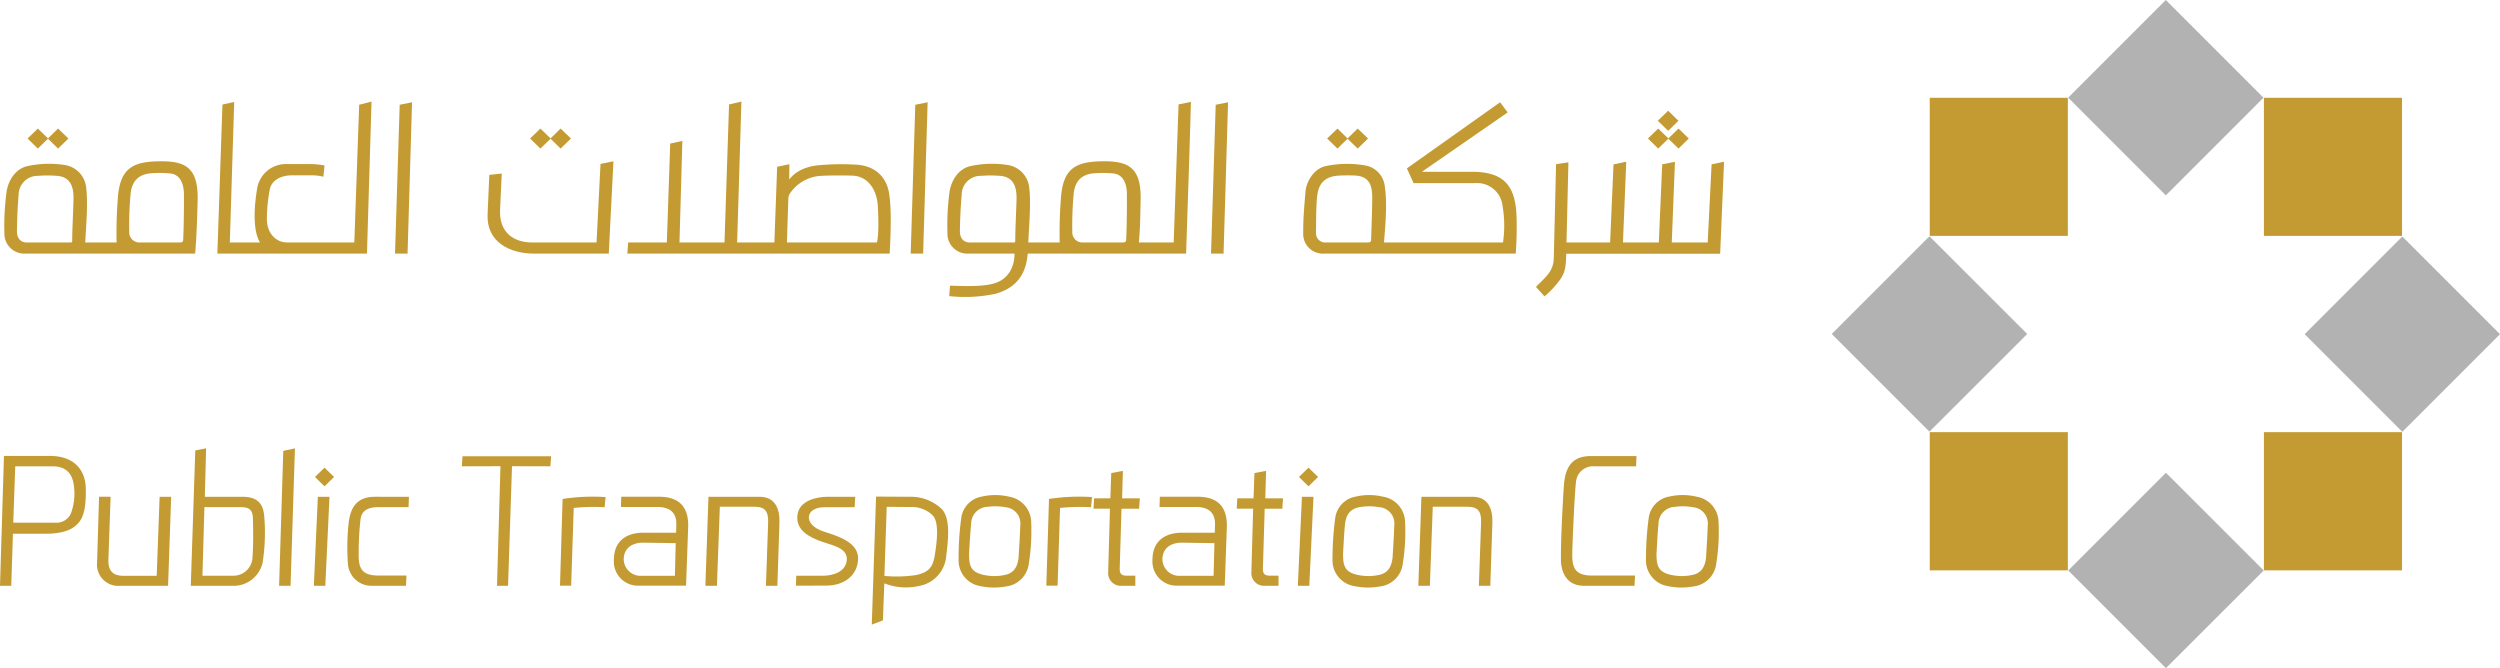 <svg xmlns="http://www.w3.org/2000/svg" width="505.128" height="134.999" viewBox="0 0 505.128 134.999">
  <g id="Group_37146" data-name="Group 37146" transform="translate(-146.358 -137.197)">
    <g id="Group_37143" data-name="Group 37143" transform="translate(147.233 157.718)">
      <path id="Path_39423" data-name="Path 39423" d="M1929.087,355.475c0-2.294.2-6.116.261-8.41.04-2.354-.523-4.507-3.34-4.708a24.241,24.241,0,0,0-3.823,0,3.824,3.824,0,0,0-3.923,3.9c-.221,2.455-.322,4.768-.362,7.263-.02,1.408.765,2.294,1.932,2.294h8.973c.2,0,.282-.06.282-.342Zm22.413-.262c.141-3.118.161-6.277.141-9.194,0-1.891-.644-3.943-2.756-4.145a22.41,22.41,0,0,0-4.024-.02c-2.535.262-3.782,1.75-3.983,4.265a68.386,68.386,0,0,0-.262,7.545,2.035,2.035,0,0,0,1.871,2.153h8.309c.523,0,.684-.141.7-.6Zm-19.777.6h6.338a90.606,90.606,0,0,1,.3-9.516c.543-5.593,3.159-6.8,8.269-6.881,5.191-.06,7.987,1.086,7.786,7.967-.08,3-.06,5.492-.362,8.43h7.042l.986-27.885,2.495-.523c-.262,10.3-.644,20.421-.966,30.661H1931.6c-.262,3.46-1.71,6.76-6.458,8.108a29.435,29.435,0,0,1-9.4.483l.161-2.112c2.636.081,7.022.3,9.416-.624,2.233-.845,3.621-2.978,3.621-5.855h-9.355a4.008,4.008,0,0,1-4.2-4.145,51.448,51.448,0,0,1,.4-8.209c.342-2.414,1.831-4.808,4.285-5.332a20.6,20.6,0,0,1,7.444-.221,5.155,5.155,0,0,1,4.406,4.668c.362,3.239-.04,7.364-.2,10.985Z" transform="translate(-1724.828 -327.349)" fill="#c39b32"/>
      <path id="Path_39424" data-name="Path 39424" d="M1350,355.319h18.188c.423-1.63.282-5.653.181-7.4-.181-3.018-1.831-6-5.171-6.1-2.072-.06-4.185-.06-6.237.04a8.075,8.075,0,0,0-6.257,3.42,2.131,2.131,0,0,0-.422,1.268Zm20.763,2.253h-53.014l.181-2.253h7.806l.684-19.978,2.455-.543-.583,20.521h9.094l.925-27.885,2.495-.583-.865,28.468h7.525l.563-15.29,2.475-.523-.04,3.118c.684-.986,2.515-2.636,6.076-2.917a49.654,49.654,0,0,1,7.525-.1c3.561.221,6.016,2.273,6.579,5.794.563,3.481.282,8.792.121,12.172Z" transform="translate(-1191.877 -326.851)" fill="#c39b32"/>
      <path id="Path_39425" data-name="Path 39425" d="M2593.57,355.857c.08-2.535.2-5.794.221-8.229.04-2.555-.5-4.527-3.48-4.668a30.8,30.8,0,0,0-3.34.02c-2.334.141-3.923,1.227-4.265,3.863-.282,2.112-.241,5.533-.282,7.726a1.853,1.853,0,0,0,1.71,1.911h8.41c.785,0,1.006,0,1.026-.624Zm2.6.624h24.042a23.548,23.548,0,0,0-.08-7.323,5.177,5.177,0,0,0-5.553-4.668h-12.433l-1.348-2.978,18.832-13.359,1.529,2.052L2603.831,342.2h10.341c5.774.1,8.51,2.334,8.772,8.832a70.411,70.411,0,0,1-.161,7.706h-38.83a3.961,3.961,0,0,1-4.1-4.225c-.04-2.837.221-5.392.443-8.229.181-2.213,1.771-4.728,4.084-5.231a20.948,20.948,0,0,1,7.826-.161,4.789,4.789,0,0,1,4.125,4.265c.523,3.42.121,7.786-.161,11.327Z" transform="translate(-2317.406 -328.012)" fill="#c39b32"/>
      <path id="Path_39426" data-name="Path 39426" d="M560.866,355.319c-1.489-2.455-1.187-7.263-.583-10.824a5.865,5.865,0,0,1,5.553-5.01h5.533a15.274,15.274,0,0,1,2.535.282l-.221,2.273a9.145,9.145,0,0,0-2.213-.282h-4.306c-1.871.02-3.883.865-4.305,2.776a32.233,32.233,0,0,0-.6,6.076c.02,2.917,1.891,4.708,4.084,4.708h13.58l.986-27.825,2.495-.644-.925,30.722H552.255l1.026-30.118,2.374-.523-.885,28.388Z" transform="translate(-509.21 -326.851)" fill="#c39b32"/>
      <path id="Path_39427" data-name="Path 39427" d="M3020.59,455.473h8.812l.684-15.773,2.575-.543L3032,455.473h7.243l.684-15.793,2.575-.5-.644,16.3h7.263l.785-15.793,2.515-.523c-.261,6.257-.523,12.333-.785,18.59h-31.1c-.06,2.374-.161,3.621-1.127,5.07a19.126,19.126,0,0,1-3.259,3.541l-1.73-1.911c1.69-1.791,3.521-2.978,3.6-5.774l.463-19.033,2.495-.362Z" transform="translate(-2704.952 -427.004)" fill="#c39b32"/>
      <path id="Path_39428" data-name="Path 39428" d="M1057.143,441.148l2.515-.262-.342,7.323c-.2,4.507,2.656,6.6,6.438,6.6h13.057l.8-15.874,2.615-.523-.946,18.65h-15.109c-4.768,0-9.637-2.253-9.375-7.947Z" transform="translate(-959.153 -426.341)" fill="#c39b32"/>
      <path id="Path_39429" data-name="Path 39429" d="M2408.652,328.656l2.495-.5-.906,30.581h-2.535Z" transform="translate(-2163.893 -328.012)" fill="#c39b32"/>
      <path id="Path_39430" data-name="Path 39430" d="M1847.85,328.656l2.495-.5-.905,30.581h-2.515Z" transform="translate(-1663.791 -328.012)" fill="#c39b32"/>
      <path id="Path_39431" data-name="Path 39431" d="M884.91,328.656l2.495-.5-.905,30.581h-2.535Z" transform="translate(-805.027 -328.012)" fill="#c39b32"/>
      <path id="Path_39432" data-name="Path 39432" d="M168.153,454.449c0-2.294.221-6.116.262-8.41.06-2.354-.523-4.507-3.34-4.708a24.235,24.235,0,0,0-3.823,0,3.848,3.848,0,0,0-3.923,3.9c-.221,2.455-.3,4.768-.342,7.263-.02,1.408.744,2.294,1.911,2.294h8.973c.221,0,.282-.06.282-.342Zm22.433-.262c.121-3.118.161-6.277.141-9.194-.02-1.891-.664-3.943-2.776-4.145a22.4,22.4,0,0,0-4.024-.02c-2.535.262-3.782,1.75-3.984,4.265a68.4,68.4,0,0,0-.262,7.545,2.05,2.05,0,0,0,1.891,2.153h8.309c.5,0,.684-.141.7-.6Zm-19.8.6h6.337a90.635,90.635,0,0,1,.3-9.516c.543-5.593,3.179-6.8,8.289-6.881,5.171-.06,7.967,1.086,7.786,7.967-.1,3.722-.2,7.182-.5,10.683H158.677a4.024,4.024,0,0,1-4.225-4.145,51.5,51.5,0,0,1,.423-8.209c.322-2.414,1.811-4.808,4.285-5.332a20.572,20.572,0,0,1,7.444-.221,5.136,5.136,0,0,1,4.386,4.668c.382,3.239-.02,7.364-.2,10.985Z" transform="translate(-154.441 -426.323)" fill="#c39b32"/>
      <path id="Path_39433" data-name="Path 39433" d="M3223.592,379.252l2.072-2.012,2.052,1.992,2.052-1.992,2.072,2.012-2.072,2.032-2.052-1.992-2.052,1.992Z" transform="translate(-2891.496 -371.787)" fill="#c39b32"/>
      <path id="Path_39434" data-name="Path 39434" d="M3242,345.989l2.092-2.032,2.072,2.032-2.072,2.032Z" transform="translate(-2907.912 -342.106)" fill="#c39b32"/>
      <path id="Path_39435" data-name="Path 39435" d="M2624.507,379.252l2.092-2.012,2.032,1.992,2.052-1.992,2.092,2.012-2.092,2.032-2.052-1.992-2.032,1.992Z" transform="translate(-2357.236 -371.787)" fill="#c39b32"/>
      <path id="Path_39436" data-name="Path 39436" d="M1136.279,379.252l2.072-2.012,2.052,1.992,2.032-1.992,2.092,2.012-2.092,2.032-2.032-1.992-2.052,1.992Z" transform="translate(-1030.04 -371.787)" fill="#c39b32"/>
      <path id="Path_39437" data-name="Path 39437" d="M197.862,379.252l2.072-2.012,2.052,1.992,2.032-1.992,2.092,2.012-2.092,2.032-2.032-1.992-2.052,1.992Z" transform="translate(-193.164 -371.787)" fill="#c39b32"/>
    </g>
    <rect id="Rectangle_4765" data-name="Rectangle 4765" width="27.905" height="27.905" transform="translate(536.265 156.954)" fill="#c39b32"/>
    <path id="Path_39438" data-name="Path 39438" d="M3566.829,598.159l19.737-19.737,19.757,19.737L3586.565,617.9Z" transform="translate(-3050.361 -393.483)" fill="#b3b2b2"/>
    <rect id="Rectangle_4766" data-name="Rectangle 4766" width="27.905" height="27.905" transform="translate(603.784 156.954)" fill="#c39b32"/>
    <rect id="Rectangle_4767" data-name="Rectangle 4767" width="27.912" height="27.912" transform="translate(564.23 156.933) rotate(-45)" fill="#b3b2b2"/>
    <rect id="Rectangle_4768" data-name="Rectangle 4768" width="27.905" height="27.925" transform="translate(536.265 224.513)" fill="#c39b32"/>
    <path id="Path_39439" data-name="Path 39439" d="M4008.426,1039.755l19.737-19.737,19.757,19.737-19.757,19.737Z" transform="translate(-3444.176 -787.297)" fill="#b3b2b2"/>
    <rect id="Rectangle_4769" data-name="Rectangle 4769" width="27.905" height="27.925" transform="translate(603.784 224.513)" fill="#c39b32"/>
    <rect id="Rectangle_4770" data-name="Rectangle 4770" width="27.912" height="27.912" transform="translate(612.013 204.716) rotate(-45)" fill="#b3b2b2"/>
    <g id="Group_37144" data-name="Group 37144" transform="translate(146.358 227.773)">
      <path id="Path_39440" data-name="Path 39440" d="M149.436,990.688l-.4,11.387h8.37a3.229,3.229,0,0,0,3.259-1.811,11.563,11.563,0,0,0,.664-5.291c-.2-2.394-1.267-4.285-4.366-4.285Zm-.463,13.621-.342,10.522h-2.273l.8-26.235H156.5c4.607,0,7.142,2.6,7.2,6.68.02,2.616-.141,4.788-1.066,6.277-1.207,1.931-3.581,2.756-7,2.756Z" transform="translate(-146.358 -987.047)" fill="#c39b32"/>
      <path id="Path_39441" data-name="Path 39441" d="M505.366,986.169l-.4,13.862H511.2a3.864,3.864,0,0,0,3.883-3.782c.181-2.575.141-5.15.08-7.746-.02-1.71-.7-2.334-2.434-2.334Zm.08-2.092h7.585c2.7,0,4.145,1.066,4.406,3.762a39.244,39.244,0,0,1-.3,9.476,6.006,6.006,0,0,1-6.177,4.748H502.61l.905-27.342,2.193-.443c-.081,3.32-.181,6.478-.262,9.8Z" transform="translate(-464.062 -974.279)" fill="#c39b32"/>
      <path id="Path_39442" data-name="Path 39442" d="M1776.779,1080.492a26.813,26.813,0,0,0,6.418-.181c2.434-.543,3.36-1.469,3.762-4.024.3-1.911,1.026-6.418-.382-7.987a5.973,5.973,0,0,0-4.406-1.73l-4.929-.04Zm-1.69-16.035,6.84.04a9.043,9.043,0,0,1,6.458,2.495c1.911,2.072,1.187,6.8.865,9.657a6.7,6.7,0,0,1-5.593,5.895,11.887,11.887,0,0,1-6.9-.563l-.282,7.484-2.253.865Z" transform="translate(-1598.082 -1054.699)" fill="#c39b32"/>
      <path id="Path_39443" data-name="Path 39443" d="M1305.145,1074.2l-6.559-.1c-1.549-.02-3.782.6-3.943,3.179a3.407,3.407,0,0,0,3.581,3.521h6.76Zm.08-2.113.04-1.63c.1-2.776-1.77-3.561-3.742-3.561h-7.444l.06-2.072h7.665c4.124,0,6.016,2.153,5.855,6.2l-.423,11.77H1297.4a4.873,4.873,0,0,1-4.748-5.171c0-4.305,3.078-5.533,5.935-5.533Z" transform="translate(-1168.617 -1055.031)" fill="#c39b32"/>
      <path id="Path_39444" data-name="Path 39444" d="M1938.431,1073.355c0,2.233.161,3.7,2.656,4.326a10.056,10.056,0,0,0,4.768.04c1.871-.443,2.495-2.012,2.6-3.742.121-2.072.261-4.124.322-6.2a3.282,3.282,0,0,0-3-3.7,11.123,11.123,0,0,0-3.561-.08,3.414,3.414,0,0,0-3.36,3.46c-.2,1.911-.282,3.722-.422,5.895Zm12.071,2.113a5.261,5.261,0,0,1-4.647,4.627,13.433,13.433,0,0,1-5.07-.06,5.237,5.237,0,0,1-4.466-5.211,59.954,59.954,0,0,1,.523-8.49,5.057,5.057,0,0,1,4.165-4.406,12.147,12.147,0,0,1,5.513.02,5.315,5.315,0,0,1,4.467,5.11,41.818,41.818,0,0,1-.483,8.41Z" transform="translate(-1742.632 -1052.17)" fill="#c39b32"/>
      <path id="Path_39445" data-name="Path 39445" d="M340.257,1064.829h2.334l-.624,17.986H332.29a4.288,4.288,0,0,1-4.668-4.688l.4-13.3h2.334l-.443,12.574c-.1,2.414.885,3.4,3.118,3.4h6.639Z" transform="translate(-308.007 -1055.031)" fill="#c39b32"/>
      <path id="Path_39446" data-name="Path 39446" d="M1008.727,991.186l.141-2.032h17.906l-.161,2.032-7.746-.02-.8,24.163h-2.233l.7-24.163Z" transform="translate(-915.415 -987.544)" fill="#c39b32"/>
      <path id="Path_39447" data-name="Path 39447" d="M1644.532,1064.829l-.121,2.112h-6.1c-4,0-4.346,3.581-.161,4.909,2.615.845,7,2.092,6.961,5.432-.02,3.239-2.615,5.493-6.438,5.493l-6.136.02.081-2.012h5.331c1.871,0,4.326-.624,4.808-2.736.664-2.857-2.857-3.38-5.03-4.165-2.454-.885-5.291-2.293-4.869-5.432.4-2.857,3.863-3.621,6.056-3.621Z" transform="translate(-1471.73 -1055.031)" fill="#c39b32"/>
      <path id="Path_39448" data-name="Path 39448" d="M807.211,1064.829l-.08,2.092H801.1c-1.69,0-3.38.4-3.662,2.374a59.53,59.53,0,0,0-.382,7.1c-.081,3.159.885,4.346,4.044,4.346h5.613l-.1,2.072h-6.74a4.76,4.76,0,0,1-4.99-4.426,44.892,44.892,0,0,1,.141-8.208c.4-3.662,2.052-5.352,5.372-5.352Z" transform="translate(-724.583 -1055.031)" fill="#c39b32"/>
      <path id="Path_39449" data-name="Path 39449" d="M2194.861,1037.651h1.891v2.052h-2.716a2.551,2.551,0,0,1-2.776-2.6l.362-12.977h-3.32l.121-2.092h3.28l.181-5.11,2.354-.443-.161,5.553h3.581l-.141,2.092h-3.561l-.362,12.071c-.02.664.081,1.448,1.267,1.448Z" transform="translate(-1967.355 -1011.919)" fill="#c39b32"/>
      <path id="Path_39450" data-name="Path 39450" d="M1194.313,1082.782h-2.253l.523-17.524a39.68,39.68,0,0,1,8.691-.382l-.2,2.052a40.346,40.346,0,0,0-6.237.141Z" transform="translate(-1078.911 -1055.018)" fill="#c39b32"/>
      <path id="Path_39451" data-name="Path 39451" d="M667.535,1002.229h2.314l.885-27.764-2.354.5Z" transform="translate(-611.142 -974.445)" fill="#c39b32"/>
      <path id="Path_39452" data-name="Path 39452" d="M732.427,1082.816h2.314l.845-17.986h-2.354Z" transform="translate(-669.012 -1055.031)" fill="#c39b32"/>
      <path id="Path_39453" data-name="Path 39453" d="M1465.859,1082.815h-2.334l.624-17.986h10.361c3.038,0,4.064,2.374,3.984,5.13l-.422,12.856h-2.314l.443-12.574c.1-2.394-.523-3.4-2.756-3.4h-7Z" transform="translate(-1321.002 -1055.031)" fill="#c39b32"/>
      <path id="Path_39454" data-name="Path 39454" d="M2102.442,1082.782h-2.273l.543-17.524a39.68,39.68,0,0,1,8.691-.382l-.2,2.052a40.664,40.664,0,0,0-6.257.141Z" transform="translate(-1888.758 -1055.018)" fill="#c39b32"/>
      <path id="Path_39455" data-name="Path 39455" d="M2636.669,1073.355c0,2.233.161,3.7,2.656,4.326a10.055,10.055,0,0,0,4.768.04c1.871-.443,2.495-2.012,2.6-3.742.121-2.072.262-4.124.322-6.2a3.282,3.282,0,0,0-3-3.7,11.248,11.248,0,0,0-3.581-.08c-2.113.241-3.119,1.348-3.36,3.46-.2,1.911-.262,3.722-.4,5.895Zm12.072,2.113a5.261,5.261,0,0,1-4.648,4.627,13.432,13.432,0,0,1-5.07-.06,5.255,5.255,0,0,1-4.487-5.211,63.136,63.136,0,0,1,.543-8.49,5.057,5.057,0,0,1,4.165-4.406,12.058,12.058,0,0,1,5.492.02,5.3,5.3,0,0,1,4.467,5.11,40.373,40.373,0,0,1-.463,8.41Z" transform="translate(-2365.304 -1052.17)" fill="#c39b32"/>
      <path id="Path_39456" data-name="Path 39456" d="M3221.994,1073.355c0,2.233.161,3.7,2.656,4.326a10.056,10.056,0,0,0,4.768.04c1.871-.443,2.495-2.012,2.6-3.742.121-2.072.261-4.124.322-6.2a3.282,3.282,0,0,0-3-3.7,11.248,11.248,0,0,0-3.581-.08,3.44,3.44,0,0,0-3.36,3.46c-.2,1.911-.262,3.722-.4,5.895Zm12.071,2.113a5.261,5.261,0,0,1-4.647,4.627,13.433,13.433,0,0,1-5.07-.06,5.273,5.273,0,0,1-4.486-5.211,63.1,63.1,0,0,1,.543-8.49,5.057,5.057,0,0,1,4.165-4.406,12.059,12.059,0,0,1,5.492.02,5.277,5.277,0,0,1,4.466,5.11,40.39,40.39,0,0,1-.463,8.41Z" transform="translate(-2887.294 -1052.17)" fill="#c39b32"/>
      <path id="Path_39457" data-name="Path 39457" d="M2310.89,1074.2l-6.559-.1c-1.549-.02-3.782.6-3.943,3.179a3.4,3.4,0,0,0,3.561,3.521h6.78Zm.08-2.113.04-1.63c.081-2.776-1.791-3.561-3.742-3.561H2299.8l.06-2.072h7.666c4.144,0,6.016,2.153,5.875,6.2l-.423,11.77h-9.858a4.885,4.885,0,0,1-4.748-5.171c0-4.305,3.1-5.533,5.955-5.533Z" transform="translate(-2065.518 -1055.031)" fill="#c39b32"/>
      <path id="Path_39458" data-name="Path 39458" d="M2797.158,1082.815h-2.334l.624-17.986h10.361c3.038,0,4.064,2.374,3.983,5.13l-.423,12.856h-2.313l.443-12.574c.1-2.394-.523-3.4-2.756-3.4h-7Z" transform="translate(-2508.249 -1055.031)" fill="#c39b32"/>
      <path id="Path_39459" data-name="Path 39459" d="M734.472,1012.407l1.931-1.871,1.931,1.871L736.4,1014.3Z" transform="translate(-670.836 -1006.613)" fill="#c39b32"/>
      <path id="Path_39460" data-name="Path 39460" d="M2569.842,1082.816h2.314l.845-17.986h-2.334Z" transform="translate(-2307.61 -1055.031)" fill="#c39b32"/>
      <path id="Path_39461" data-name="Path 39461" d="M2571.887,1012.407l1.932-1.871,1.931,1.871-1.931,1.891Z" transform="translate(-2309.435 -1006.613)" fill="#c39b32"/>
      <path id="Path_39462" data-name="Path 39462" d="M2462.237,1037.651h1.891v2.052h-2.716a2.563,2.563,0,0,1-2.776-2.6l.362-12.977h-3.32l.121-2.092h3.28l.181-5.11,2.354-.443-.161,5.553h3.581l-.141,2.092h-3.561l-.362,12.071c-.02.664.08,1.448,1.268,1.448Z" transform="translate(-2205.799 -1011.919)" fill="#c39b32"/>
      <path id="Path_39463" data-name="Path 39463" d="M3076.345,988.782l-.081,2.072h-8.47a3.448,3.448,0,0,0-3.641,2.9c-.322,2.233-.745,12.534-.785,14.828-.06,3.159.906,4.346,4.064,4.346h8.611l-.1,2.072h-10.16c-2.756,0-4.265-1.609-4.647-4.326-.262-1.972.382-14.506.6-16.558.4-3.662,2.072-5.331,5.392-5.331Z" transform="translate(-2745.689 -987.213)" fill="#c39b32"/>
    </g>
  </g>
</svg>

